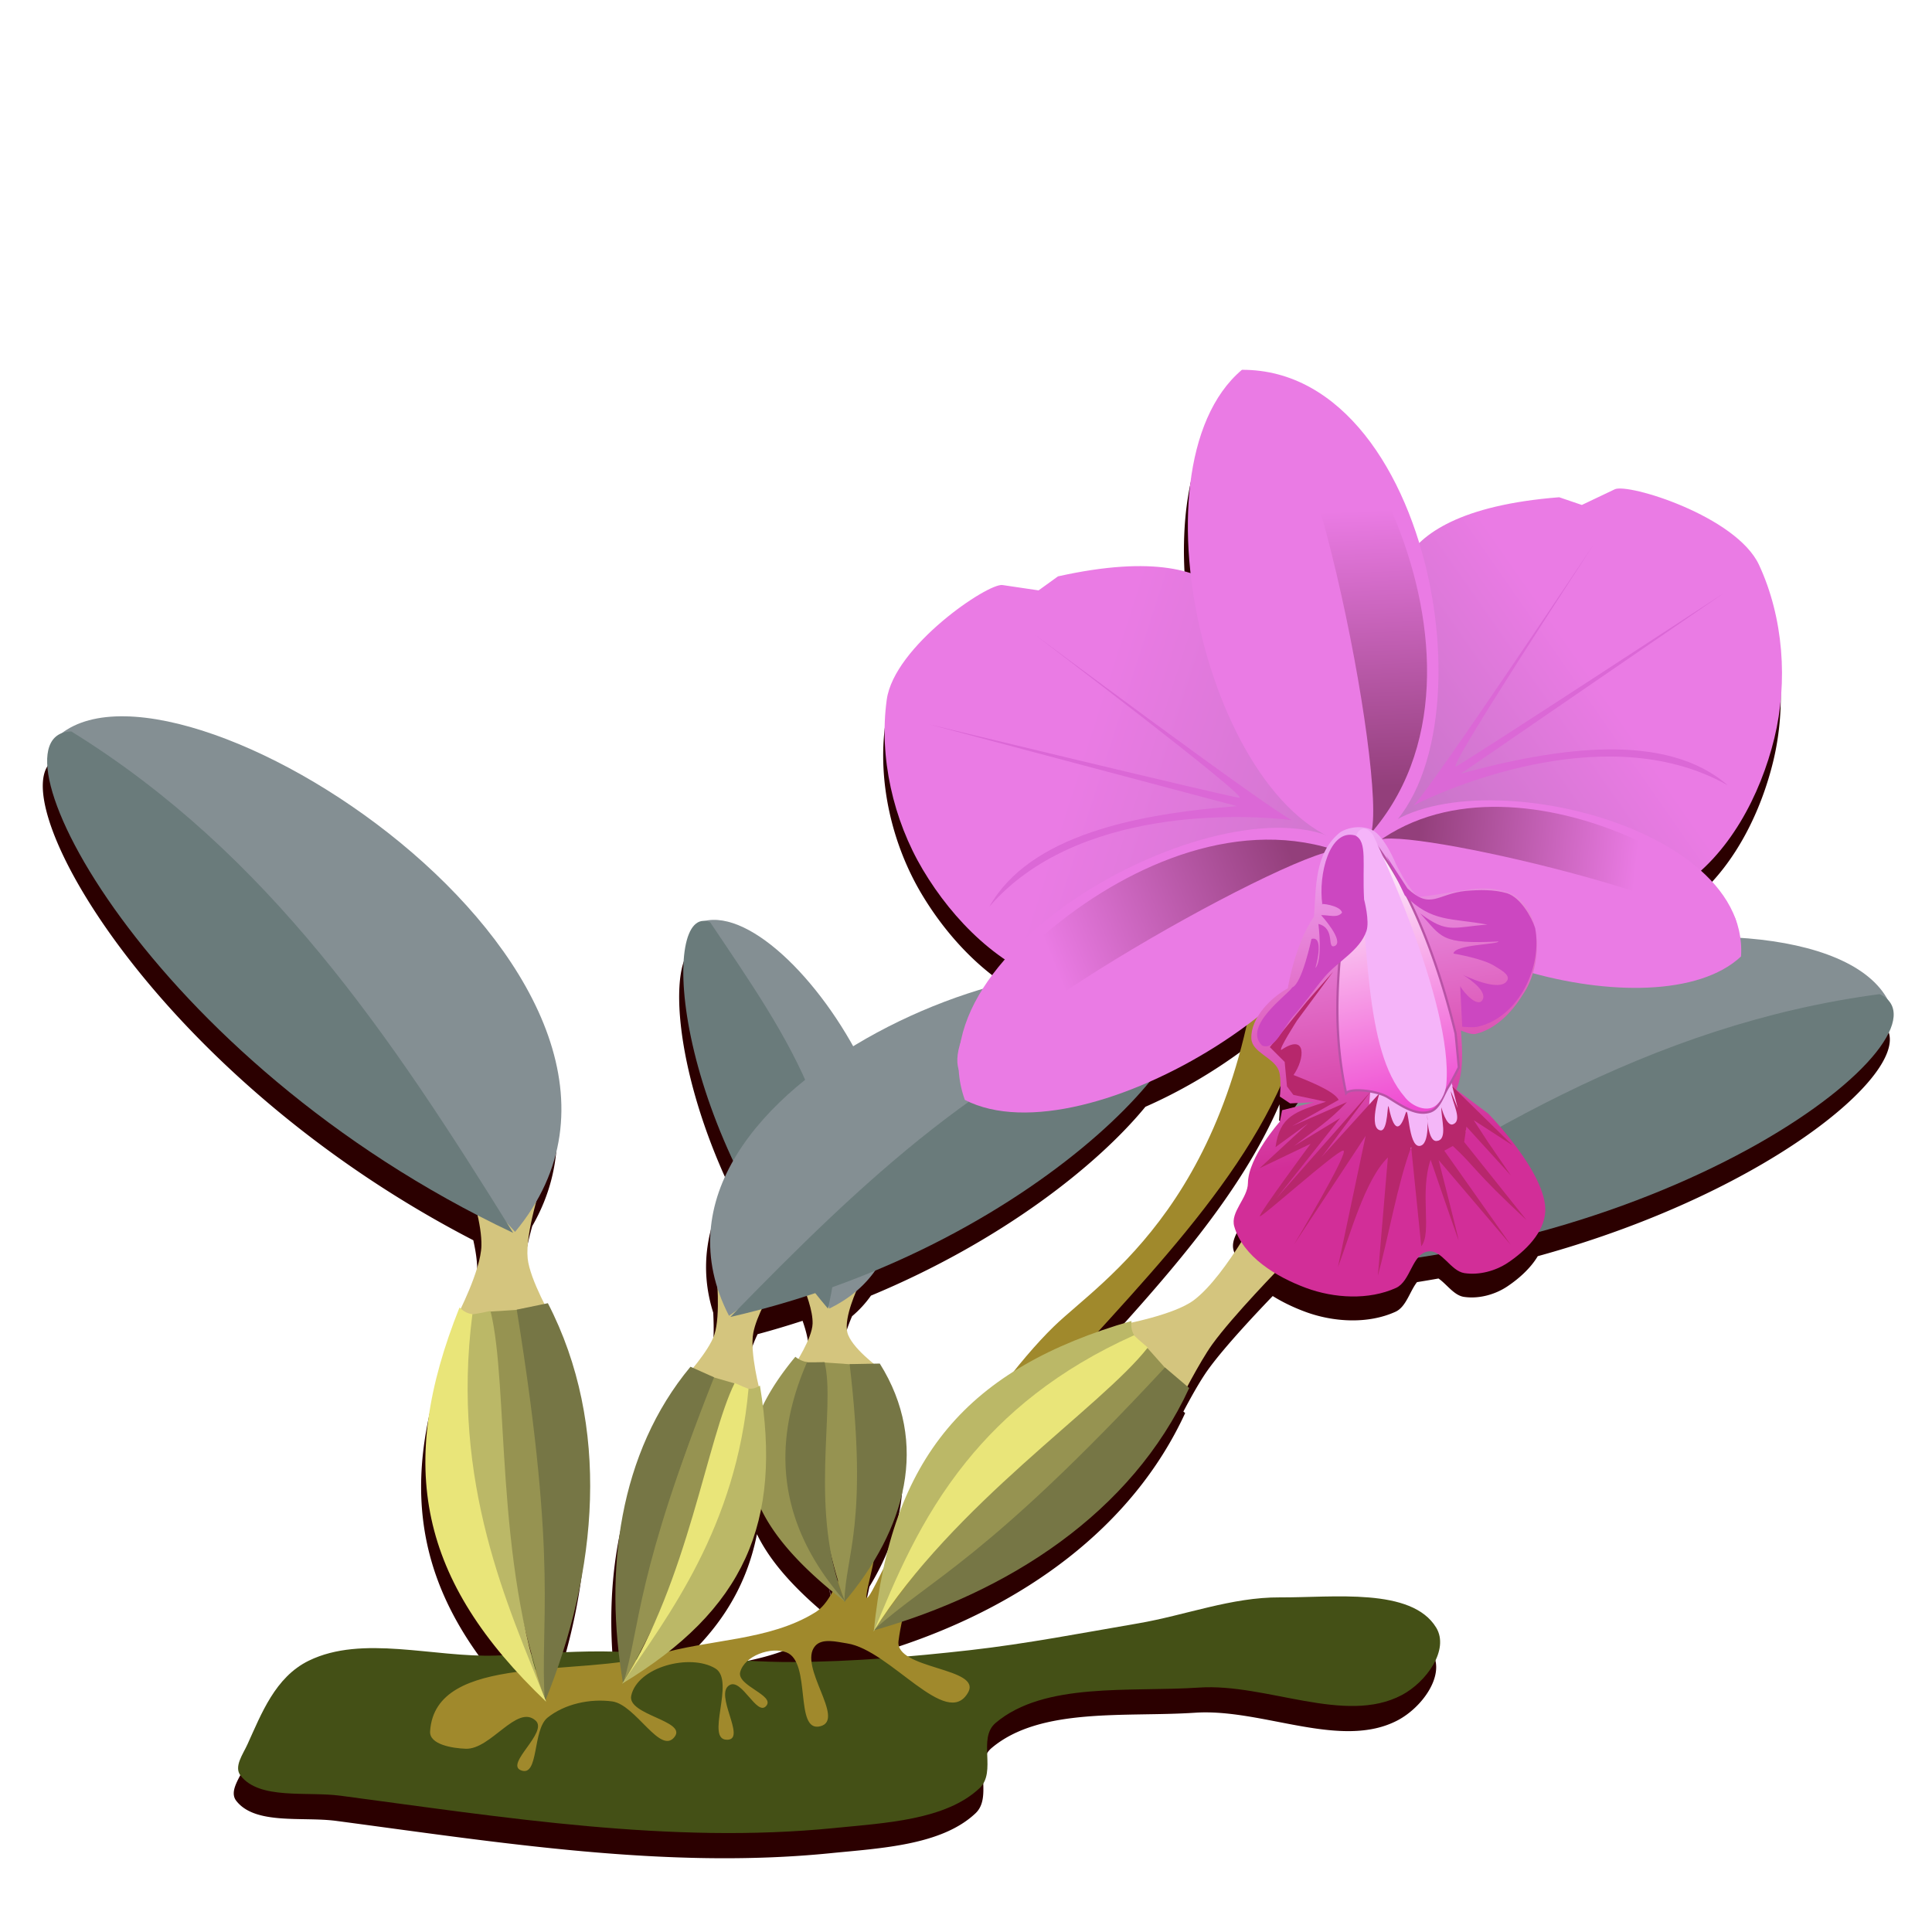 <?xml version="1.0"?>
<svg xmlns="http://www.w3.org/2000/svg" xmlns:xlink="http://www.w3.org/1999/xlink" width="300" height="300" viewBox="0 0 300 300">
  <defs>
    <linearGradient xlink:href="#b" id="l" x1="364.484" y1="1118.265" x2="342.566" y2="979.792" gradientUnits="userSpaceOnUse"/>
    <linearGradient id="e">
      <stop offset="0" stop-color="#d076ce"/>
      <stop offset="1" stop-color="#ea7be4"/>
    </linearGradient>
    <linearGradient id="c">
      <stop offset="0" stop-color="#933f7b"/>
      <stop offset="1" stop-color="#ea7be4"/>
    </linearGradient>
    <linearGradient id="b">
      <stop offset="0" stop-color="#d22e98"/>
      <stop offset="1" stop-color="#efa7f3"/>
    </linearGradient>
    <linearGradient id="a">
      <stop offset="0" stop-color="#ef48d1"/>
      <stop offset="1" stop-color="#fff"/>
    </linearGradient>
    <linearGradient xlink:href="#a" id="m" x1="372.741" y1="1100.687" x2="345.025" y2="982.362" gradientUnits="userSpaceOnUse"/>
    <linearGradient id="d">
      <stop offset="0" stop-color="#c173c2"/>
      <stop offset="1" stop-color="#ea7be4"/>
    </linearGradient>
    <linearGradient xlink:href="#c" id="j" x1="316.15" y1="983.847" x2="209.462" y2="1027.403" gradientUnits="userSpaceOnUse"/>
    <linearGradient xlink:href="#c" id="i" gradientUnits="userSpaceOnUse" x1="316.15" y1="983.847" x2="209.462" y2="1027.403"/>
    <linearGradient xlink:href="#c" id="k" gradientUnits="userSpaceOnUse" x1="316.15" y1="983.847" x2="209.462" y2="1027.403"/>
    <linearGradient xlink:href="#d" id="g" x1="358.238" y1="985.804" x2="450.245" y2="908.969" gradientUnits="userSpaceOnUse" gradientTransform="rotate(4.992 449.88 924.631)"/>
    <linearGradient xlink:href="#e" id="h" gradientUnits="userSpaceOnUse" gradientTransform="scale(-1 1) rotate(22.038 21.044 -797.952)" x1="358.238" y1="985.804" x2="450.245" y2="908.969"/>
    <filter id="f" x="-.022" width="1.043" y="-.027" height="1.054" color-interpolation-filters="sRGB">
      <feGaussianBlur stdDeviation="2.599"/>
    </filter>
  </defs>
  <g fill-rule="evenodd">
    <path d="M191.95 810.684c-7.262 6.138-9.473 18.622-8.082 31.672-4.342-1.286-10.797-1.495-20.41.656l-3.049 2.205-5.656-.828c-2.266-.363-17.016 9.64-18.166 18.02-1.237 9.018 1.043 18.888 5.707 26.705 3.144 5.27 7.5 10.349 12.672 13.914-1.414 1.59-2.685 3.223-3.744 4.902-6.859 2.04-13.94 5.11-20.332 9.008-6.652-11.925-16.649-21.203-23.332-19.695-4.977-.324-5.081 17.224 4.486 37.678-3.478 6.106-4.708 12.845-2.475 19.92.117 2.23.165 5.444-.474 7.384-.535 1.624-2.151 3.755-3.352 5.217l-.402-.18c-10.171 12.229-13.079 28.627-11.273 44.776-.823-.026-1.645-.057-2.467-.064-2.107-.018-4.21.054-6.31.146 5.853-18.373 6.333-38.05-2.347-54.838l-.529.11c-1.055-2.073-2.431-5.06-2.644-7.15-.255-2.498.649-6.34 1.379-8.987C103.108 903.131 26.095 853 6.616 867.753-3.61 871.615 20.457 916.86 71.9 943.47c.39 1.739.638 3.397.607 4.789-.065 2.95-2.21 7.734-3.24 9.871-.067-.06-.137-.113-.201-.178-8.683 21.728-7.07 38.16 6.72 54.627-.342.014-.684.034-1.027.045-9.781.322-20.936-3.3-29.356.8-5.29 2.575-7.453 8.347-9.66 13.185-.7 1.534-2.147 3.47-1.064 4.869 2.97 3.835 10.396 2.454 15.703 3.158 25.653 3.402 51.897 7.642 77.533 5.078 7.978-.798 17.522-1.244 22.842-6.28 2.724-2.578-.377-7.791 2.514-10.236 7.652-6.47 21.086-4.82 31.95-5.546 10.558-.707 22.899 5.89 31.823 1.185 3.848-2.029 7.533-7.122 5.418-10.603-3.86-6.352-16.177-4.7-24.523-4.748-7.636-.045-14.838 2.806-22.291 4.082-8.787 1.504-17.539 3.207-26.436 4.21-3.232.365-6.479.678-9.728.958-.982-.626-1.601-1.385-1.467-2.4.134-1.017.32-2.028.539-3.034 19.448-6.434 36.726-18.498 45.111-36.695l-.281-.24c1.063-2.006 2.56-4.748 3.885-6.59 2.672-3.72 8.211-9.543 10.144-11.547 1.65 1.03 3.438 1.858 5.143 2.486 4.42 1.629 9.845 1.934 14.133-.018 1.672-.761 2.242-3.204 3.377-4.652a172.61 172.61 0 003.375-.57c1.3.896 2.43 2.648 3.98 2.883 2.303.348 4.855-.33 6.795-1.62 1.804-1.199 3.67-2.848 4.81-4.767 37.435-10.286 60.321-30.41 54.33-36.379-3.14-5.751-11.968-8.94-23.126-9.687-.556-3.973-2.81-7.483-6.116-10.467 6.052-5.303 9.995-13.39 11.881-21.168 2.145-8.846 1.405-18.949-2.443-27.198-3.576-7.665-20.622-12.862-22.68-11.845l-5.16 2.465-3.562-1.205c-12.524 1.003-19.013 4.154-22.305 7.554-4.52-14.902-14.075-27.41-27.897-27.357zm.727 102.967c-6.916 30.52-23.7 40.918-30.258 47.28-2.021 1.96-4.152 4.39-6.29 7.054-10.922 6.88-17.434 16.721-20.495 31.02-.03.057-.126.224-.147.267-4.084 8.452-2.147 2.436-1.398-1.4 6.017-9.882 7.433-20.828.984-31.11l-.962.018c-1.24-1-3.688-3.151-4.131-4.904-.478-1.888.833-5.194 1.392-6.48a17.193 17.193 0 002.963-3.231c20.475-8.519 35.54-20.454 43.088-29.647 5.322-2.342 10.572-5.403 15.254-8.867zm5.797 8.479c.061 1.236-.07 2.537-.07 2.537l1.613 1.07.822-.041c-.173.242-.355.48-.521.725l-1.553.39-.356 1.791s-4.957 5.599-4.996 9.666c-.023 2.377-2.794 4.517-2.138 6.801.21.731.52 1.421.898 2.078-2.208 3.554-5.119 7.682-7.803 9.68-2.366 1.76-7.457 3.009-9.777 3.51.006-.09.005-.178.016-.268a96.665 96.665 0 00-5.245 1.682c11.406-12.52 22.968-25.403 29.11-39.621zm-74.875 33.99c.55 1.58.957 3.149.922 4.369-.048 1.644-1.413 4.147-2.239 5.53a4.284 4.284 0 01-.468-.325c-2.201 2.652-3.906 5.205-5.11 7.693a80.932 80.932 0 00-.453-3.164c-.062.04-.128.07-.191.106-.445-1.878-1.312-6.054-.848-8.408.22-1.112.705-2.388 1.32-3.702 2.412-.643 4.761-1.353 7.067-2.1zm-7.166 33.496c2.025 4.201 5.765 8.458 11.226 12.957-.748 1.346-1.584 2.556-2.69 3.244-6.74 4.199-15.261 4.22-23.01 6.156 8.086-6.405 12.742-13.582 14.474-22.357zm11.263 8.305c.256.981.53 1.98.834 3.001l-.037.076a39.808 39.808 0 01-.797-3.078zm-28.99 11.699a78.045 78.045 0 01-1.283 2.564h-.045c.455-.862.901-1.718 1.328-2.562zm-18.99.26c.21.818.43 1.648.656 2.482h-.062c-.214-.824-.402-1.655-.594-2.486zm47.516.464c.912.027 1.895.245 2.726.374 1.638.252 3.401 1.19 5.182 2.375-3.587.251-7.182.426-10.781.501-.11-.968.01-1.832.568-2.476.55-.636 1.392-.8 2.305-.774zm-8.33 1.497a4.596 4.596 0 011.525.287c.667.26 1.131.806 1.48 1.503-.135 0-.27.01-.406.01-2.389.014-4.777-.074-7.164-.21 1.179-1.029 2.978-1.634 4.565-1.586z" fill="#2b0000" filter="url(#f)" transform="matrix(.989 0 0 .989 2.385 -740.507)"/>
    <path d="M37.355 275.715c2.937 3.792 10.28 2.428 15.526 3.124 25.362 3.363 51.31 7.554 76.655 5.019 7.887-.79 17.323-1.228 22.582-6.207 2.693-2.55-.372-7.704 2.485-10.12 7.565-6.397 20.848-4.766 31.59-5.485 10.438-.698 22.639 5.824 31.462 1.172 3.805-2.006 7.448-7.04 5.356-10.482-3.816-6.28-15.994-4.647-24.246-4.695-7.55-.045-14.67 2.774-22.038 4.035-8.687 1.487-17.34 3.17-26.137 4.163-9.07 1.023-18.221 1.788-27.396 1.839-9.86.055-19.699-1.561-29.561-1.646-5.563-.047-11.1.46-16.652.644-9.67.318-20.698-3.263-29.022.79-5.23 2.547-7.37 8.252-9.552 13.035-.691 1.517-2.123 3.43-1.052 4.814z" fill="#445016"/>
    <path d="M203.396 141.81c-.301-2.46-7.143-1.353-7.353 1.116-3.657 43.06-24.861 55.733-32.395 63.042-11.083 10.752-25.45 35.472-26.626 37.907-5.468 11.316-.007-3.616-1.35-3.876-4.498-.873-5.159 7.926-9.048 10.348-7.224 4.499-16.516 4.141-24.66 6.606-11.849 3.585-34.394-.46-35.18 11.893-.13 2.05 3.488 2.625 5.542 2.698 3.895.137 7.964-6.99 10.848-4.368 1.983 1.805-4.78 6.723-2.288 7.714 2.84 1.129 1.754-6.272 4.141-8.18 2.692-2.15 6.611-2.975 10.027-2.517 3.685.494 7.517 8.465 9.722 5.47 1.837-2.494-7.439-3.36-6.756-6.38 1.008-4.46 9.134-6.57 13.051-4.213 3.213 1.931-1.772 11.344 1.967 11.072 2.823-.205-2.212-7.109.26-8.49 1.902-1.063 4.234 4.893 5.67 3.254 1.458-1.664-4.596-3.134-4.03-5.272.666-2.518 4.767-3.993 7.194-3.048 3.916 1.523 1.157 12.49 5.233 11.47 4.04-1.013-3.513-9.323-.785-12.47 1.09-1.256 3.33-.649 4.974-.395 6.674 1.028 15.471 13.5 18.773 7.61 2.19-3.908-11.39-3.548-10.805-7.989 4.913-37.255 69.44-67.502 63.874-113.002z" fill="#a0892c"/>
    <path d="M71.002 204.305s3.668-7.034 3.752-10.865c.141-6.435-5.495-18.51-5.495-18.51l14.856 8.777s-2.581 7.749-2.18 11.693c.342 3.343 3.81 9.333 3.81 9.333z" fill="#d4c57e"/>
    <path d="M79.983 191.282c31.764-38.218-50.81-92.996-70.566-77.3z" fill="#848f93"/>
    <path d="M79.685 191.445c-19.141-30.86-38.011-58.923-68.611-77.868-14.015.259 11.715 51.002 68.61 77.868z" fill="#6a7b7b"/>
    <path d="M80.868 203.347l-4.997.33c.284 18.815 1.284 36.245 8.805 60.571 2.68-19.934-2.106-40.794-3.808-60.901z" fill="#969351"/>
    <path d="M85.074 202.36l-4.834 1.001c6.542 40.412 3.521 48.649 4.371 60.88 8.251-20.234 10.265-42.921.463-61.88z" fill="#767645"/>
    <path d="M76.164 203.563c-2.91.64-2.96.502-4.44.753-5.19 21.97 1.556 37.22 13.03 59.935-8.013-21.996-5.711-49.196-8.59-60.688z" fill="#bbb867"/>
    <path d="M73.354 204.06c-.793-.086-1.439-.477-2.002-1.037-9.85 24.648-6.304 42.403 13.46 61.225-5.922-14.802-14.838-33.92-11.458-60.187z" fill="#e9e579"/>
    <g>
      <path d="M123.35 212.01s2.762-4.163 2.829-6.479c.112-3.89-4.114-11.344-4.114-11.344l11.159 5.696s-2.238 4.69-1.648 7.02c.591 2.338 4.802 5.409 4.802 5.409z" fill="#d4c57e"/>
      <path d="M128.774 203.19c27.026-13.089-4.715-63.86-19.506-60.162z" fill="#848f93"/>
      <path d="M128.57 203.205c5.858-25.72-6.189-41.916-18.29-59.985-7.774-3.36-6.299 30.986 18.29 59.985z" fill="#6a7b7b"/>
      <g>
        <path d="M132.53 211.879l-4.781-.332c-1.269 11.301-1.743 21.848 3.423 37.216 4.18-11.657 1.332-24.66 1.358-36.884z" fill="#969351"/>
        <path d="M136.612 211.733l-4.68.088c2.918 24.9-.63 29.514-.822 36.93 9.505-11.247 13.276-24.623 5.502-37.018z" fill="#767645"/>
        <path d="M128.037 211.51c-2.82.076-2.857-.012-4.285-.018-6.735 12.61-5.019 24.396 7.494 37.28-5.825-14.024-1.41-30.073-3.21-37.261z" fill="#767645"/>
        <path d="M125.323 211.511a3.952 3.952 0 01-1.82-.833c-11.386 13.722-9.465 24.732 7.797 38.099-8.745-9.902-12.648-22.014-5.977-37.266z" fill="#969351"/>
      </g>
    </g>
    <g>
      <path d="M174.474 205.628s7.803-1.43 10.876-3.717c5.163-3.843 11.226-15.712 11.226-15.712l2.546 10.26s-7.704 7.867-10.904 12.322c-1.96 2.729-5.021 8.74-5.021 8.74z" fill="#d4c57e"/>
      <path d="M197.165 196.976c-13.296-47.884 84.48-63.979 96.06-41.562z" fill="#848f93"/>
      <path d="M197.37 197.246c30.113-20.295 58.833-38.151 94.51-42.88 12.676 5.982-31.6 41.71-94.51 42.88z" fill="#6a7b7b"/>
      <g>
        <path d="M181.293 212.822l-3.33-3.74c-14.669 11.789-27.804 23.29-42.371 44.174 17.372-10.137 30.886-26.734 45.701-40.434z" fill="#969351"/>
        <path d="M184.657 215.534l-3.76-3.198c-27.86 29.997-36.213 32.676-45.34 40.864 21.033-5.927 40.167-18.282 49.1-37.666z" fill="#767645"/>
        <path d="M178.231 209.244c-2.293-1.902-2.214-2.026-3.322-3.039-20.521 9.408-31.226 24.64-39.271 47.114 12.426-19.84 35.298-34.74 42.593-44.075z" fill="#e9e579"/>
        <path d="M176.112 207.334c-.419-.68-.507-1.429-.412-2.217-25.497 7.379-37.324 21.087-40.025 48.245 3.304-8.042 7.201-17.53 14.38-26.409 5.935-7.343 14.115-14.27 26.057-19.62z" fill="#bbb867"/>
      </g>
    </g>
    <g>
      <path d="M118.057 216.235s-1.684-6.23-1.081-9.289c1.013-5.137 7.603-13.746 7.603-13.746l-13.338 4.376s.696 6.608-.314 9.671c-.855 2.596-4.659 6.75-4.659 6.75z" fill="#d4c57e"/>
      <path d="M113.2 204.317c-18.553-35.92 56.634-65 69.584-49.074z" fill="#848f93"/>
      <path d="M113.407 204.498c20.605-21.17 40.506-40.166 68.132-49.867 11.09 2.657-18.228 38.473-68.132 49.867z" fill="#6a7b7b"/>
      <g>
        <path d="M110.386 213.747l3.912 1.136c-3.516 14.9-7.36 28.574-17.59 46.586 1.357-16.307 8.809-32.044 13.678-47.722z" fill="#969351"/>
        <path d="M107.216 212.228l3.666 1.64c-12.266 30.965-11.306 38.037-14.12 47.607-3.017-17.52-.65-35.898 10.454-49.247z" fill="#767645"/>
        <path d="M114.085 214.742c2.2 1.018 2.264.917 3.396 1.375.281 18.364-7.745 29.3-20.835 45.34 10.214-16.075 13.142-38.088 17.44-46.715z" fill="#e9e579"/>
        <path d="M116.23 215.629c.646.07 1.227-.128 1.773-.474 3.514 21.306-2.408 34.792-21.402 46.29 7.294-10.725 17.721-24.356 19.63-45.816z" fill="#bbb867"/>
      </g>
    </g>
    <g>
      <path d="M367.69 942.847c3.583-19.836 1.923-41.677-3.362-64.906 0 0-16.625-43.955 70.44-50.816l10.005 3.4 14.498-6.901c5.784-2.849 53.647 11.807 63.663 33.35 10.779 23.185 12.822 51.564 6.765 76.403-6.16 25.263-20.035 51.707-41.876 65.817-11.747 7.589-25.26 7.22-41.527 5.98l-55.209-19.988c-10.484-1.102-10.606-6.668-36.943-.94l-5.47-14.576c7.245-8.034 12.878-17.844 19.016-26.823z" fill="url(#g)" transform="matrix(.352 -0 0 .352 89.069 -213.936)"/>
      <path d="M311.737 953c-9.24-17.915-14.056-39.283-15.812-63.04 0 0 3.01-46.899-82.242-27.935l-8.569 6.184-15.884-2.35c-6.365-1.027-47.83 27.016-51.09 50.55-3.508 25.324 2.857 53.056 15.93 75.028 13.295 22.348 34.311 43.562 59.33 50.65 13.455 3.812 26.267-.501 41.455-6.456l46.924-35.294c9.701-4.127 8.186-9.484 35.045-11.728l.957-15.54c-9.282-5.556-17.543-13.285-26.044-20.07z" fill="url(#h)" transform="matrix(.352 -0 0 .352 89.069 -213.936)"/>
      <path d="M200.627 127.354c-3.585-1.685-40.03-28.874-40.03-28.874s33.816 25.642 31.804 25.393c-2.013-.249-48.197-11.416-48.197-11.416l47.873 12.718c-15.488 1.189-32.205 4.488-38.45 15.612 13.473-15.604 39.542-14.355 47-13.433zM219.513 125.052c2.812-2.79 28.032-40.624 28.032-40.624s-23.262 35.496-21.449 34.587c1.813-.91 41.58-26.915 41.58-26.915l-40.839 28.033c14.99-4.073 31.846-6.57 41.46 1.816-17.926-10.183-42.067-.266-48.784 3.103z" fill="#db68d6"/>
      <g>
        <path d="M212.4 131.326c9.103-14.811 59.435-4.963 57.945 17.191-13.083 12.277-56.983-.524-57.945-17.19z" fill="#ea7be4"/>
        <path d="M339.201 983.904c-2.768-11.69-168.805 79.384-164.736 101.023-30.003-15.629 75.923-133.894 164.736-101.023z" fill="url(#i)" transform="matrix(-.285 .081 .081 .285 230.764 -177.053)"/>
        <path d="M210.406 132.298c-15.218-13.954-69.498 13.675-60.586 38.493 18.938 9.764 64.912-19.144 60.586-38.493z" fill="#ea7be4"/>
        <path d="M339.201 983.904c-2.768-11.69-168.805 79.384-164.736 101.023-30.003-15.629 75.923-133.894 164.736-101.023z" fill="url(#j)" transform="matrix(.352 -0 0 .352 89.069 -213.936)"/>
        <g>
          <path d="M211.72 131.518c21.47-10.256 12.17-74.215-18.875-74.095-18.284 15.452-4.297 71.57 18.875 74.095z" fill="#ea7be4"/>
          <path d="M339.201 983.904c-2.768-11.69-168.805 79.384-164.736 101.023-30.003-15.629 75.923-133.894 164.736-101.023z" fill="url(#k)" transform="matrix(-.138 .352 -.391 -.124 643.64 132.838)"/>
        </g>
      </g>
      <g>
        <path d="M324.12 1015.679c-8.563 12.319-11.557 31.658-11.557 31.658-7.311 3.946-16.444 13.005-16.08 22.11.246 6.173 9.791 8.325 12.06 14.071 1.416 3.587.502 11.558.502 11.558l4.523 3.015 10.553-.503-14.07 3.518-1.006 5.025s-13.945 15.71-14.07 27.136c-.073 6.674-7.863 12.677-6.03 19.095 3.816 13.365 18.623 22.314 31.658 27.136 12.41 4.591 27.648 5.468 39.699 0 6.485-2.943 7.036-14.96 14.07-16.08 6.156-.982 9.918 8.606 16.08 9.547 6.466.988 13.643-.909 19.096-4.522 7.791-5.164 16.087-13.28 16.583-22.613.883-16.64-25.126-43.217-25.126-43.217l-14.07-10.552c3.287-8.274 2.645-17.203 2.01-26.131 0 0 4.358 2.023 6.532 1.508 8.682-2.058 15.936-9.482 20.603-17.086 9.675-13.68 8.848-39.409-6.03-45.226-11.694-4.099-19.342-.468-40.2 2.01-2.716-3.455-4.932-5.413-9.548-14.573 0 0-5.015-12.438-10.553-15.075-4.246-2.022-10.075-1.474-14.07 1.005-11.363 9.119-10.583 24.186-11.558 37.186z" fill="url(#l)" transform="matrix(.352 -0 0 .352 89.947 -215.195)"/>
        <path d="M211.965 179.076l.924-10.945c3.513-2.655 7.423-3.628 11.941-1.954l2.764 9.502c-4.94 1.778-9.874 3.57-15.63 3.397z" fill="#f4b7f8"/>
        <path d="M207.02 150.866l-5.598 7.571s-2.913 4.514-2.47 4.602c3.98-2.706 3.684 1.38 1.906 3.889 1.838.745 6.309 2.414 7.008 3.865l-7.219 4.066 8.515-3.735c-2.985 3.166-4.791 4.137-8.199 6.816l7.14-4.325-9.895 12.462 14.612-16.578-7.62 10.187 9-9.926s-1.743 5.452.153 5.762c1.248.203 1.045-4.802 1.3-3.564.94 4.54 1.977 2.997 2.591.961.527-1.749.372 5.186 2.192 5.023 1.685-.151 1.169-4.939 1.169-4.939s.035 4.324 1.503 4.168c1.75-.187.652-3.428.706-5.232 0 0 .765 2.99 1.773 2.651 1.634-.549-.143-3.447-.304-5.165l1.07 2.658-.847-3.417 9.37 9.184-6.037-3.907 2.146 3.293 3.633 5.302-6.909-7.597-.35 2.388 9.673 12.12c-8.278-7.68-8.006-8.357-11.441-11.498l-1.321.727 10.316 14.622-11.194-13.167s3.26 12.76 3.083 12.406c-.178-.353-4.33-12.461-4.33-12.461-1.746 5.204.256 11.304-1.447 13.444l-1.568-15.394c-2.087 5.502-3.59 14.275-5.168 19.939l1.55-18.334c-3.62 3.505-5.924 12.31-7.757 17.01l4.3-20.356-11.12 16.86s8.786-14.677 7.637-14.587c-1.15.09-12.762 10.543-12.94 10.19-.176-.354 7.877-11.237 7.877-11.237l-7.923 3.793 7.537-6.964-5.06 3.683c.673-4.833 3.054-5.483 7.836-7.047l-5.065-1.065-.99-1.315-.36-3.802-2.302-2.297 5.673-6.994z" fill="#b7276c"/>
        <path d="M341.472 981.385c-3.49 37.408-11.95 72.164-3.198 112.195 1.994-2.392 13.698-1.123 18.389 1.777 5.567 3.443 12.313 8.333 18.566 6.396 4.367-1.353 5.715-7.16 8.172-11.015 1.738-2.727 4.62-8.528 4.62-8.528l-1.422-14.924c-7.518-30.796-19.485-63.772-37.779-86.64a96.92 96.92 0 01-7.348.739z" fill="url(#m)" stroke="#b853a6" transform="matrix(.352 -0 0 .352 89.947 -215.195)"/>
        <path d="M210.588 129.925c.219-1.263 1.502-1.9 2.626-.253 0 0 12.51 26.014 11.372 38.742-.11 1.239-.948 3.183-2.312 3.614-1.43.45-3.268-.505-4.159-1.71-6.303-7.243-5.612-24.16-7.527-40.393z" fill="#f5b4f9"/>
        <g fill="#cc47c1">
          <path d="M210.427 129.73c1.958.94 1.074 4.337 1.388 9.937 0 0 .898 3.352.367 4.898-1.047 3.055-4.4 4.673-6.485 7.112-1.692 1.98-3.114 4.188-4.88 6.103-1.505 1.632-2.855 5.449-4.847 4.565-3.076-2.973 4.01-7.885 4.698-9.025 1.52-.586 2.977-7.519 2.977-7.519 2.095-.6.609 4.509.609 4.509 1.173-1.181.47-6.837.47-6.837 2.705.667 1.24 3.915 2.53 3.426 1.578-.75-2.113-4.796-2.113-4.796 1.238-.037 2.536.517 3.25-.389-.224-1.167-3.664-1.514-3.062-1.27-.652-4.67 1.12-11.795 5.098-10.715zM215.249 132.888l3.313 5.085c3.637 3.37 4.625.799 9.076.363 2.123-.177 4.33-.22 6.378.366 2.08.675 3.766 3.61 4.357 5.399 1.156 6.036-2.52 13.674-8.622 15.256-.854.29-2.699.066-2.699.066l-.314-6.3c.543 1.042 2.95 3.667 3.559 1.928.45-1.556-3.132-3.676-3.132-3.676s5.825 2.894 6.895.84c.46-.881-1.153-1.686-1.991-2.22-1.875-1.191-6.38-1.925-6.38-1.925.203-1.43 6.994-1.41 6.988-1.88-9.05.457-8.75-.652-12.148-4.352 4.261 3.196 5.084 2.125 10.428 1.734-5.664-1.067-8.566-.286-12.823-4.538z"/>
        </g>
      </g>
    </g>
  </g>
</svg>
